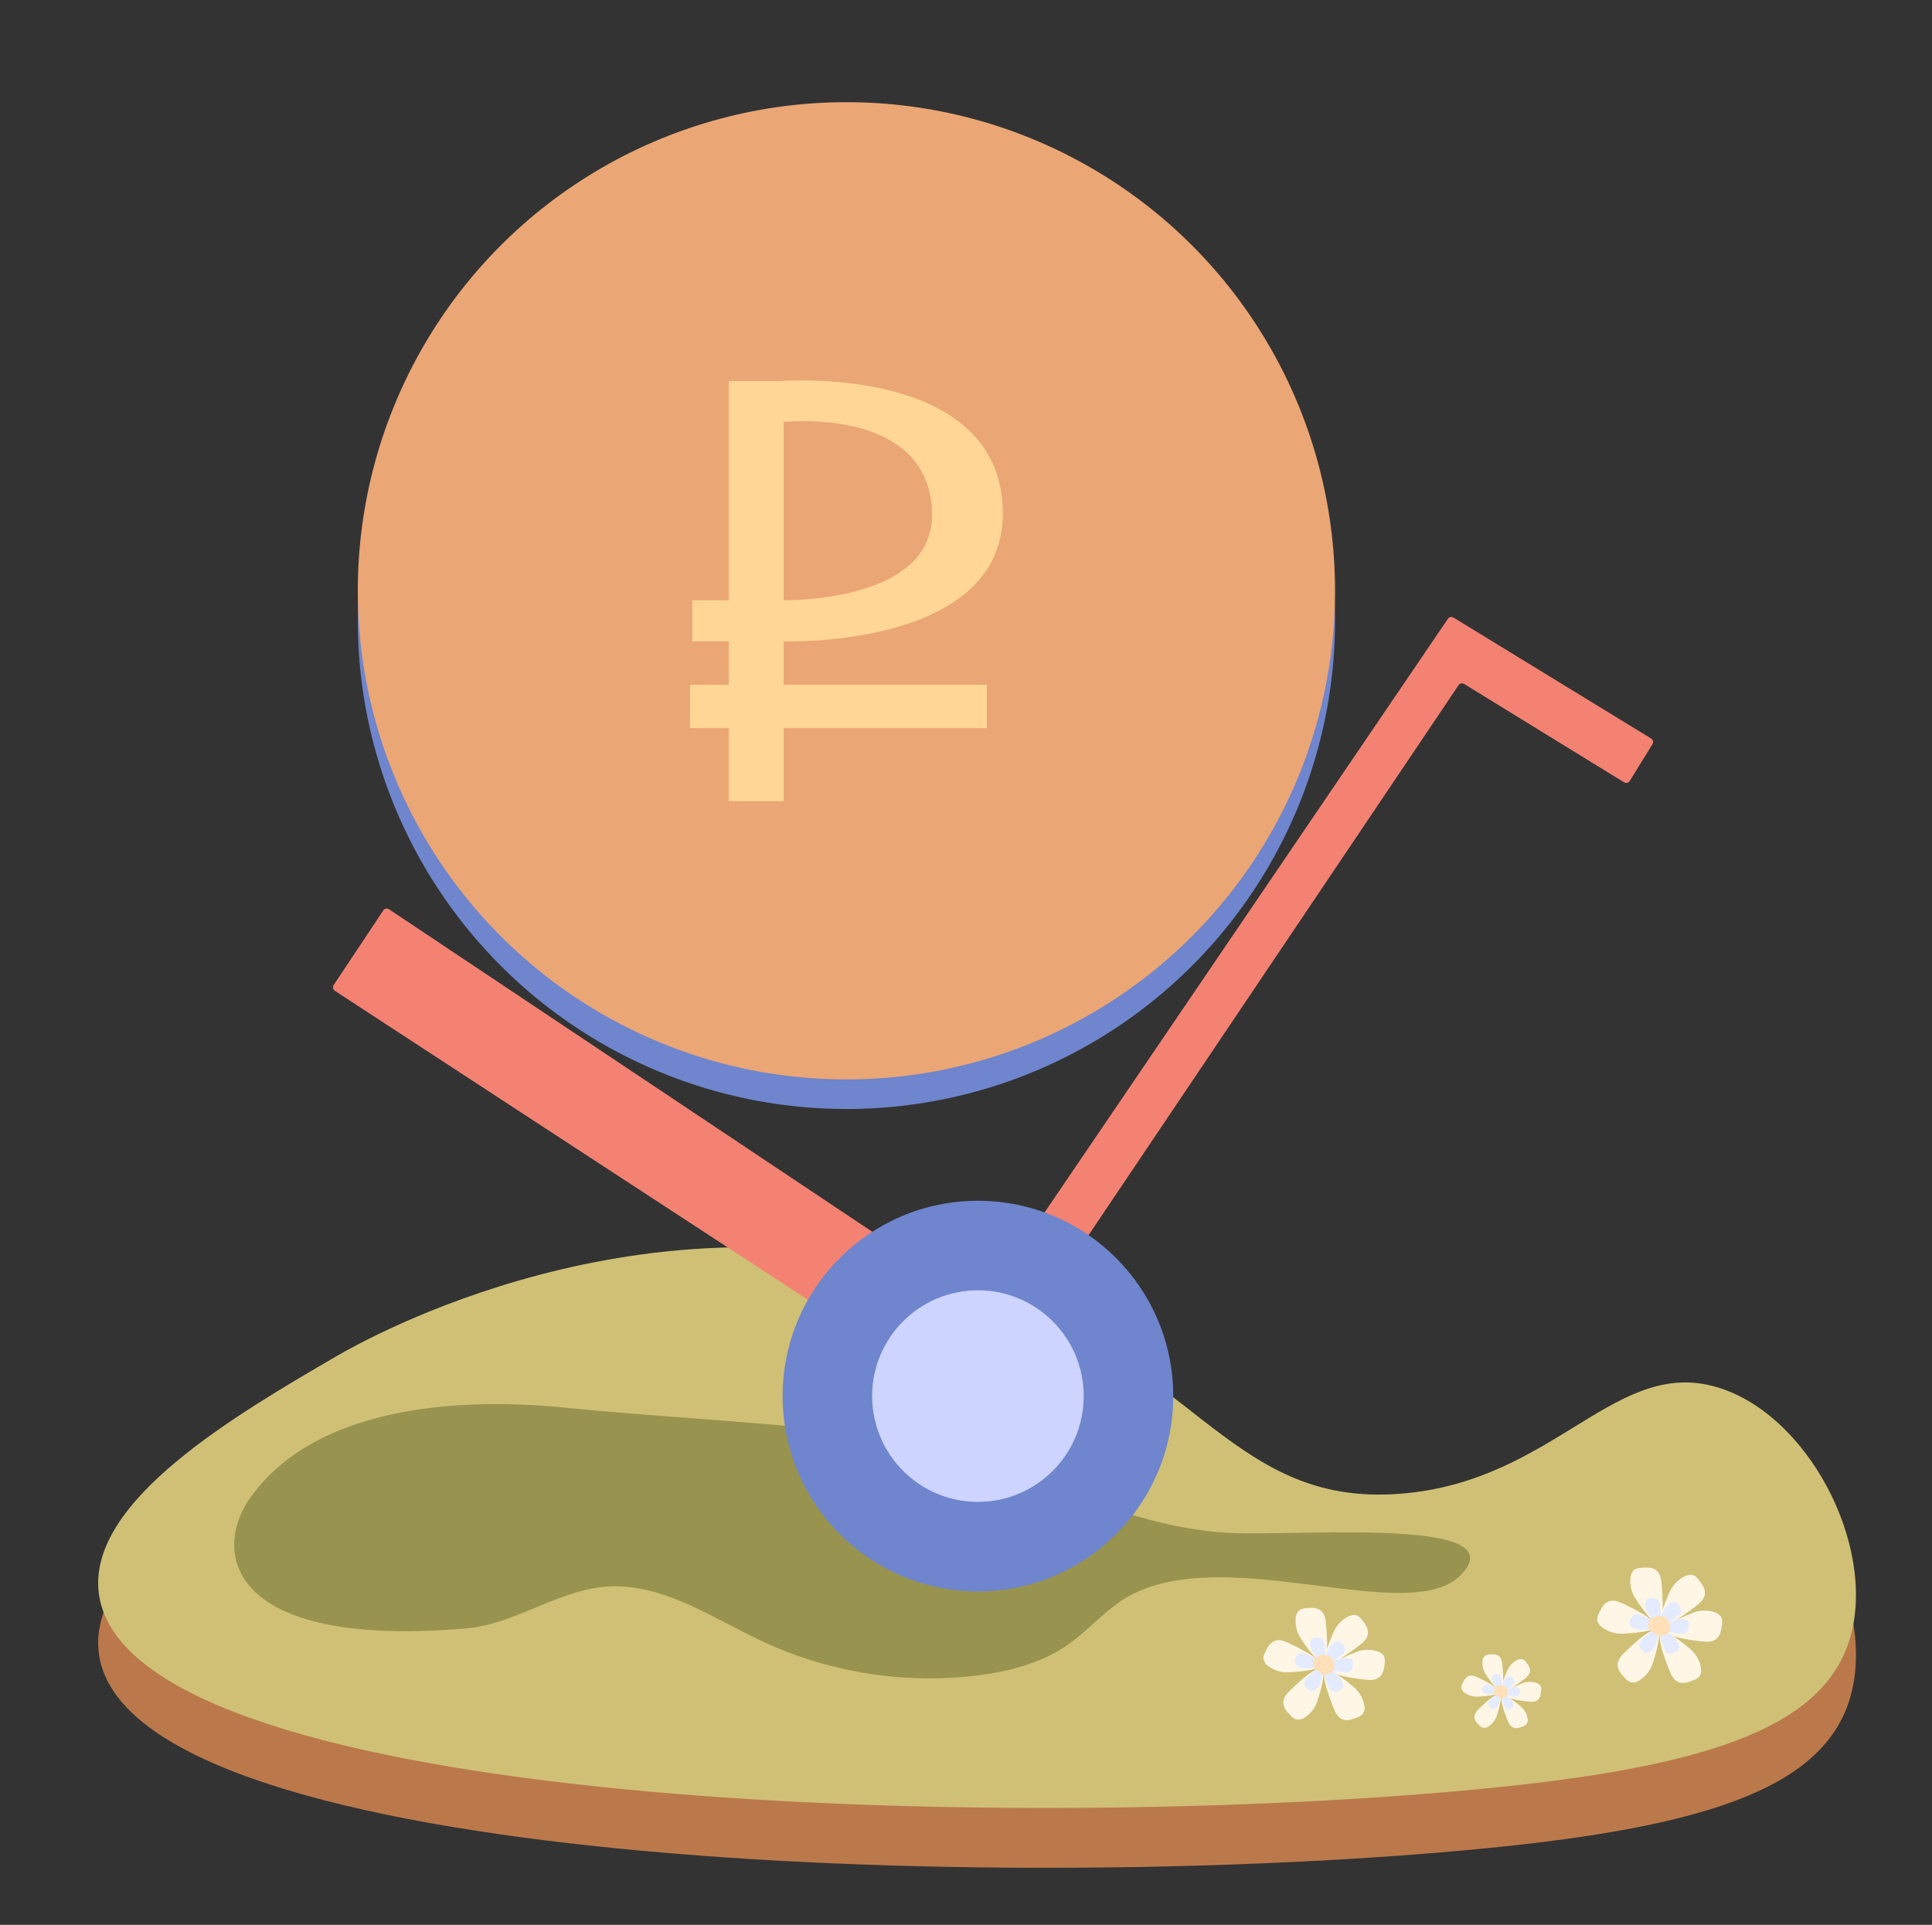 <svg id="Слой_1" data-name="Слой 1" xmlns="http://www.w3.org/2000/svg" viewBox="0 0 813 810"><rect x="0" y="0" width="813" height="810" fill="#333333" stroke="none"/><defs><style>.cls-1{fill:#bb794b;}.cls-2{fill:#cfc076;}.cls-3{fill:#98944f;}.cls-4{fill:#fff6e6;}.cls-5{fill:#e4ebff;}.cls-6{fill:#ffe0b8;}.cls-7{fill:#6f85cd;}.cls-8{fill:#f48273;}.cls-9{fill:#ccd4ff;}.cls-10{fill:#eba675;}.cls-11{fill:#ffd695;}</style></defs><title>price</title><path class="cls-1" d="M589.76,653.72c-74.66,6.12-87.51-59.9-189.31-91C270.75,523,154.67,588.27,141.87,595.73c-42.79,24.93-104.72,61-100.34,99.5,10.08,88.61,361.27,101.31,564.71,84.29,101.93-8.52,157.32-23.71,171.2-61.74,13.74-37.64-14.12-95.06-52.93-108.22C680.3,594.58,655.32,648.35,589.76,653.72Z"/><path class="cls-2" d="M589.76,628.55c-74.66,6.12-87.51-59.9-189.31-91-129.7-39.69-245.78,25.59-258.58,33-42.79,24.92-104.72,61-100.34,99.5,10.08,88.61,361.27,101.3,564.71,84.29,101.93-8.52,157.32-23.71,171.2-61.75,13.74-37.64-14.12-95.05-52.93-108.21C680.3,569.4,655.32,623.18,589.76,628.55Z"/><path class="cls-3" d="M105.19,630.48c-15.76,22.4-9.91,63.33,90.84,54.79,21.63-1.83,40.65-17.59,62.35-17.72,22.6-.15,42.4,13.88,62.9,23.38a166.71,166.71,0,0,0,89.21,14.22c13.59-1.61,27.32-5.06,38.59-12.84,7.67-5.29,13.93-12.4,21.52-17.81,40-28.51,122.08,11.5,144.29-11.88s-60.49-16.71-93.53-17.41c-51.61-1.09-97.74-33.2-148.85-40.43-44.1-6.24-90.79-8-135.18-12.46C191,587.71,131.94,592.46,105.19,630.48Z"/><path class="cls-4" d="M624.94,704.12a8.76,8.76,0,0,1-1.1-4.83,3.21,3.21,0,0,1,1.22-2.59,3.88,3.88,0,0,1,1.69-.43c1.39-.13,2.93-.22,4,.65s1.4,2.64,1.51,4.16,1,9.69-1.13,10.18C629.92,711.56,625.54,705.18,624.94,704.12Z"/><path class="cls-4" d="M634.64,702.25a8.82,8.82,0,0,1,3.48-3.53,3.22,3.22,0,0,1,2.84-.37,3.9,3.9,0,0,1,1.27,1.19c.86,1.1,1.76,2.35,1.63,3.74s-1.48,2.61-2.7,3.52-7.64,6-9.19,4.53C631.06,710.45,634.07,703.32,634.64,702.25Z"/><path class="cls-4" d="M641.17,708.18a8.81,8.81,0,0,1,5-.08,3.22,3.22,0,0,1,2.28,1.73,3.92,3.92,0,0,1,.07,1.74c-.16,1.38-.39,2.91-1.46,3.8s-2.88.83-4.39.62-9.68-1-9.73-3.2C632.87,711.52,640,708.55,641.17,708.18Z"/><path class="cls-4" d="M640.34,718.47a8.66,8.66,0,0,1,2.43,4.31,3.19,3.19,0,0,1-.43,2.83,3.83,3.83,0,0,1-1.49.89c-1.3.52-2.75,1-4,.53s-2.1-2.14-2.64-3.56-3.68-9-1.82-10.08C633.45,712.76,639.47,717.62,640.34,718.47Z"/><path class="cls-4" d="M629.69,722.46a8.72,8.72,0,0,1-3.08,3.89,3.21,3.21,0,0,1-2.78.67,3.83,3.83,0,0,1-1.39-1c-1-1-2-2.14-2-3.53s1.18-2.75,2.3-3.79,6.94-6.83,8.63-5.51C632.35,713.92,630.14,721.33,629.69,722.46Z"/><path class="cls-4" d="M621.24,714a8.74,8.74,0,0,1-4.71-1.53,3.18,3.18,0,0,1-1.61-2.36,3.85,3.85,0,0,1,.5-1.67c.59-1.26,1.3-2.63,2.6-3.14s3,.15,4.35.84,8.83,4.11,8.19,6.16C630.18,713.52,622.46,714,621.24,714Z"/><path class="cls-5" d="M628.38,708.23a4.14,4.14,0,0,1-.52-2.31,1.52,1.52,0,0,1,.58-1.24,1.87,1.87,0,0,1,.81-.21,2.72,2.72,0,0,1,1.93.31,2.69,2.69,0,0,1,.72,2c.05.71.46,4.64-.54,4.87C630.77,711.79,628.67,708.74,628.38,708.23Z"/><path class="cls-5" d="M633,707.33a4.16,4.16,0,0,1,1.67-1.68,1.51,1.51,0,0,1,1.36-.18,1.81,1.81,0,0,1,.6.57,2.67,2.67,0,0,1,.78,1.79,2.62,2.62,0,0,1-1.29,1.68c-.57.43-3.66,2.89-4.4,2.18C631.32,711.26,632.76,707.85,633,707.33Z"/><path class="cls-5" d="M636.16,710.18a4.07,4.07,0,0,1,2.37,0,1.53,1.53,0,0,1,1.09.82,1.83,1.83,0,0,1,0,.84,2.71,2.71,0,0,1-.7,1.82,2.66,2.66,0,0,1-2.1.3c-.71-.1-4.64-.51-4.66-1.54C632.18,711.78,635.6,710.35,636.16,710.18Z"/><path class="cls-5" d="M635.76,715.1a4.12,4.12,0,0,1,1.16,2.07,1.52,1.52,0,0,1-.2,1.35,1.82,1.82,0,0,1-.72.43,2.69,2.69,0,0,1-1.93.26,2.66,2.66,0,0,1-1.26-1.71c-.26-.67-1.77-4.32-.88-4.83C632.46,712.37,635.34,714.7,635.76,715.1Z"/><path class="cls-5" d="M630.66,717a4.22,4.22,0,0,1-1.48,1.86,1.52,1.52,0,0,1-1.33.32,1.78,1.78,0,0,1-.66-.5,2.63,2.63,0,0,1-1-1.7,2.68,2.68,0,0,1,1.1-1.81c.52-.48,3.32-3.27,4.13-2.64C631.93,712.92,630.87,716.48,630.66,717Z"/><path class="cls-5" d="M626.61,713a4.24,4.24,0,0,1-2.26-.73,1.5,1.5,0,0,1-.76-1.14,1.79,1.79,0,0,1,.23-.8,2.72,2.72,0,0,1,1.25-1.5,2.66,2.66,0,0,1,2.08.4c.64.32,4.23,2,3.92,2.95C630.89,712.73,627.19,713,626.61,713Z"/><path class="cls-6" d="M631.79,714.45a7,7,0,0,1-2.21-1.06,2,2,0,0,1-.27-3.25,3.27,3.27,0,0,1,4-.48,2.9,2.9,0,0,1,.88,3.82,2.6,2.6,0,0,1-3.77.56"/><path class="cls-4" d="M687.78,672a13.63,13.63,0,0,1-1.71-7.55c.1-1.55.58-3.23,1.9-4a6.11,6.11,0,0,1,2.64-.67c2.17-.2,4.58-.34,6.29,1,1.88,1.47,2.19,4.14,2.36,6.52s1.51,15.14-1.76,15.91C695.57,683.67,688.71,673.7,687.78,672Z"/><path class="cls-4" d="M703,669.11a13.61,13.61,0,0,1,5.44-5.51c1.36-.74,3-1.24,4.43-.58a6,6,0,0,1,2,1.87c1.35,1.72,2.76,3.67,2.55,5.84-.23,2.37-2.31,4.07-4.22,5.5s-11.95,9.43-14.36,7.09C697.36,681.94,702.06,670.79,703,669.11Z"/><path class="cls-4" d="M713.17,678.39a13.59,13.59,0,0,1,7.74-.12c1.49.42,3,1.24,3.56,2.7a5.8,5.8,0,0,1,.11,2.72c-.24,2.16-.6,4.55-2.27,5.95-1.83,1.53-4.51,1.28-6.87,1s-15.13-1.65-15.21-5C700.18,683.62,711.35,679,713.17,678.39Z"/><path class="cls-4" d="M711.87,694.47a13.6,13.6,0,0,1,3.79,6.75c.34,1.52.36,3.27-.67,4.42a6,6,0,0,1-2.34,1.4c-2,.81-4.29,1.63-6.31.83-2.22-.88-3.28-3.35-4.12-5.58s-5.76-14.08-2.85-15.75C701.08,685.55,710.5,693.15,711.87,694.47Z"/><path class="cls-4" d="M695.21,700.72a13.6,13.6,0,0,1-4.81,6.07c-1.27.89-2.88,1.57-4.34,1.06a5.9,5.9,0,0,1-2.18-1.64c-1.52-1.56-3.14-3.35-3.17-5.53,0-2.38,1.86-4.3,3.6-5.92s10.85-10.67,13.5-8.61C699.38,687.36,695.91,699,695.21,700.72Z"/><path class="cls-4" d="M682,687.5a13.65,13.65,0,0,1-7.37-2.38c-1.28-.88-2.48-2.15-2.51-3.7a6,6,0,0,1,.77-2.61c.93-2,2-4.12,4.07-4.9,2.23-.86,4.68.23,6.81,1.3s13.8,6.43,12.79,9.63C696,686.73,683.9,687.54,682,687.5Z"/><path class="cls-5" d="M693.17,678.47a6.45,6.45,0,0,1-.82-3.62,2.38,2.38,0,0,1,.91-1.93,2.71,2.71,0,0,1,1.26-.32,4.16,4.16,0,0,1,3,.48c.89.7,1,2,1.12,3.12s.72,7.25-.84,7.62C696.9,684,693.61,679.26,693.17,678.47Z"/><path class="cls-5" d="M700.43,677.07a6.5,6.5,0,0,1,2.61-2.64,2.38,2.38,0,0,1,2.12-.28,2.89,2.89,0,0,1,1,.89,4.13,4.13,0,0,1,1.22,2.8c-.11,1.14-1.1,1.95-2,2.64s-5.72,4.51-6.87,3.39C697.75,683.21,700,677.87,700.43,677.07Z"/><path class="cls-5" d="M705.32,681.51a6.51,6.51,0,0,1,3.71-.06,2.42,2.42,0,0,1,1.71,1.29,2.89,2.89,0,0,1,0,1.31,4.2,4.2,0,0,1-1.09,2.85c-.87.73-2.16.61-3.29.46s-7.24-.79-7.28-2.4C699.1,684,704.45,681.78,705.32,681.51Z"/><path class="cls-5" d="M704.7,689.21a6.6,6.6,0,0,1,1.82,3.24,2.4,2.4,0,0,1-.32,2.11,2.78,2.78,0,0,1-1.12.67,3.14,3.14,0,0,1-5-2.27c-.39-1-2.76-6.75-1.37-7.55C699.54,684.94,704.05,688.58,704.7,689.21Z"/><path class="cls-5" d="M696.72,692.21a6.42,6.42,0,0,1-2.3,2.9,2.37,2.37,0,0,1-2.08.51,2.83,2.83,0,0,1-1-.78,4.19,4.19,0,0,1-1.52-2.65c0-1.14.89-2.06,1.72-2.84s5.2-5.11,6.47-4.12C698.72,685.81,697.06,691.36,696.72,692.21Z"/><path class="cls-5" d="M690.4,685.87a6.44,6.44,0,0,1-3.53-1.14,2.38,2.38,0,0,1-1.2-1.77,2.83,2.83,0,0,1,.37-1.25,4.16,4.16,0,0,1,2-2.35c1.06-.41,2.24.12,3.26.63s6.6,3.08,6.12,4.61C697.09,685.51,691.31,685.89,690.4,685.87Z"/><path class="cls-6" d="M698.49,688.19a10.63,10.63,0,0,1-3.46-1.65,3.2,3.2,0,0,1-.41-5.09,5.13,5.13,0,0,1,6.24-.75,4.53,4.53,0,0,1,1.38,6,4.07,4.07,0,0,1-5.9.88"/><path class="cls-4" d="M546.89,688.69a13.25,13.25,0,0,1-1.67-7.34,4.86,4.86,0,0,1,1.85-3.94,5.93,5.93,0,0,1,2.57-.65c2.11-.2,4.45-.33,6.12,1,1.82,1.43,2.12,4,2.29,6.34s1.46,14.72-1.71,15.47C554.46,700,547.79,690.3,546.89,688.69Z"/><path class="cls-4" d="M561.65,685.85a13.13,13.13,0,0,1,5.29-5.36c1.32-.73,2.95-1.22,4.3-.57a5.81,5.81,0,0,1,1.94,1.82c1.3,1.67,2.68,3.57,2.47,5.68-.23,2.3-2.25,4-4.11,5.34s-11.61,9.17-14,6.9C556.2,698.32,560.78,687.48,561.65,685.85Z"/><path class="cls-4" d="M571.57,694.87a13.22,13.22,0,0,1,7.53-.12c1.45.41,3,1.2,3.47,2.62a5.91,5.91,0,0,1,.11,2.65c-.24,2.1-.59,4.42-2.22,5.78-1.78,1.49-4.38,1.25-6.67.94s-14.72-1.6-14.8-4.87C558.94,700,569.81,695.42,571.57,694.87Z"/><path class="cls-4" d="M570.31,710.51a13.21,13.21,0,0,1,3.69,6.56,4.87,4.87,0,0,1-.65,4.3,5.84,5.84,0,0,1-2.28,1.35c-2,.8-4.17,1.6-6.14.81-2.15-.85-3.19-3.25-4-5.42s-5.61-13.7-2.78-15.32C559.82,701.83,569,709.22,570.31,710.51Z"/><path class="cls-4" d="M554.11,716.58a13.26,13.26,0,0,1-4.68,5.91,4.85,4.85,0,0,1-4.22,1,5.76,5.76,0,0,1-2.12-1.59c-1.48-1.52-3.05-3.26-3.08-5.38,0-2.31,1.81-4.18,3.5-5.76s10.55-10.37,13.13-8.37C558.16,703.59,554.79,714.86,554.11,716.58Z"/><path class="cls-4" d="M541.26,703.73a13.28,13.28,0,0,1-7.16-2.32,4.85,4.85,0,0,1-2.44-3.6,5.83,5.83,0,0,1,.75-2.54c.9-1.91,2-4,4-4.76,2.16-.84,4.55.22,6.62,1.26s13.41,6.25,12.44,9.37C554.85,703,543.11,703.77,541.26,703.73Z"/><path class="cls-5" d="M552.12,694.94a6.33,6.33,0,0,1-.79-3.51,2.35,2.35,0,0,1,.88-1.89,2.87,2.87,0,0,1,1.23-.31,4,4,0,0,1,2.93.47,4.07,4.07,0,0,1,1.1,3c.08,1.08.7,7.06-.82,7.42C555.75,700.36,552.56,695.72,552.12,694.94Z"/><path class="cls-5" d="M559.19,693.58a6.35,6.35,0,0,1,2.54-2.57,2.34,2.34,0,0,1,2.06-.27,2.94,2.94,0,0,1,.92.87,3,3,0,0,1-.78,5.28c-.86.65-5.56,4.39-6.68,3.31C556.58,699.55,558.78,694.36,559.19,693.58Z"/><path class="cls-5" d="M564,697.9a6.22,6.22,0,0,1,3.6,0,2.28,2.28,0,0,1,1.66,1.25,2.72,2.72,0,0,1,0,1.27,3,3,0,0,1-4.25,3.22c-1.08-.15-7-.77-7.09-2.33C557.9,700.33,563.1,698.17,564,697.9Z"/><path class="cls-5" d="M563.34,705.39a6.38,6.38,0,0,1,1.77,3.14,2.32,2.32,0,0,1-.31,2.06,2.88,2.88,0,0,1-1.09.65,3,3,0,0,1-4.86-2.21c-.38-1-2.69-6.56-1.33-7.34C558.32,701.23,562.7,704.77,563.34,705.39Z"/><path class="cls-5" d="M555.58,708.3a6.35,6.35,0,0,1-2.24,2.83,2.33,2.33,0,0,1-2,.49,2.78,2.78,0,0,1-1-.76,4.06,4.06,0,0,1-1.48-2.58,4.11,4.11,0,0,1,1.68-2.76c.79-.73,5-5,6.28-4C557.52,702.08,555.91,707.48,555.58,708.3Z"/><path class="cls-5" d="M549.43,702.14A6.2,6.2,0,0,1,546,701a2.28,2.28,0,0,1-1.17-1.72,2.78,2.78,0,0,1,.36-1.21,3,3,0,0,1,5.07-1.68c1,.48,6.42,3,6,4.48C555.94,701.79,550.32,702.16,549.43,702.14Z"/><path class="cls-6" d="M557.3,704.39a10.22,10.22,0,0,1-3.36-1.6,3.51,3.51,0,0,1-1.38-3.28,3.47,3.47,0,0,1,1-1.67,5,5,0,0,1,6.06-.73,4.42,4.42,0,0,1,1.35,5.81,4,4,0,0,1-5.74.85"/><circle class="cls-7" cx="356.18" cy="261.07" r="205.62"/><path class="cls-7" d="M329.75,282.4c13.35.16,92.24-1.08,92.24-53.85,0-63.45-94.16-55.73-94.16-55.73H306.69v92.24H291.32v17.29h15.37v18.26H290.36v18.25h16.33v30.75h23.06V318.86h85.52V300.61H329.75Zm0-92.41c10.53-.85,61.44-2.82,62.46,38.28.86,34.77-51.73,36.76-62.46,36.8Z"/><path class="cls-8" d="M694.75,310.74l-83.12-50.86a1.74,1.74,0,0,0-2.33.51L414.11,547.68a1.74,1.74,0,0,1-2.4.46l-248-165.5a1.73,1.73,0,0,0-2.42.49L140.4,414.54a1.74,1.74,0,0,0,.5,2.41L407,590.75a1.75,1.75,0,0,0,2.41-.51h0l.86.59,203.51-302.5a1.73,1.73,0,0,1,2.33-.52l67.32,41.41a1.75,1.75,0,0,0,2.39-.6l9.56-15.49A1.73,1.73,0,0,0,694.75,310.74Z"/><circle class="cls-7" cx="411.52" cy="587.5" r="82.19"/><circle class="cls-9" cx="411.52" cy="587.5" r="44.52"/><circle class="cls-10" cx="356.18" cy="248.62" r="205.62"/><path class="cls-11" d="M329.75,269.94c13.35.17,92.24-1.07,92.24-53.84,0-63.45-94.16-55.73-94.16-55.73H306.69v92.24H291.32V269.9h15.37v18.26H290.36v18.25h16.33v30.75h23.06V306.41h85.52V288.16H329.75Zm0-92.4c10.53-.85,61.44-2.82,62.46,38.28.86,34.77-51.73,36.76-62.46,36.8Z"/></svg>